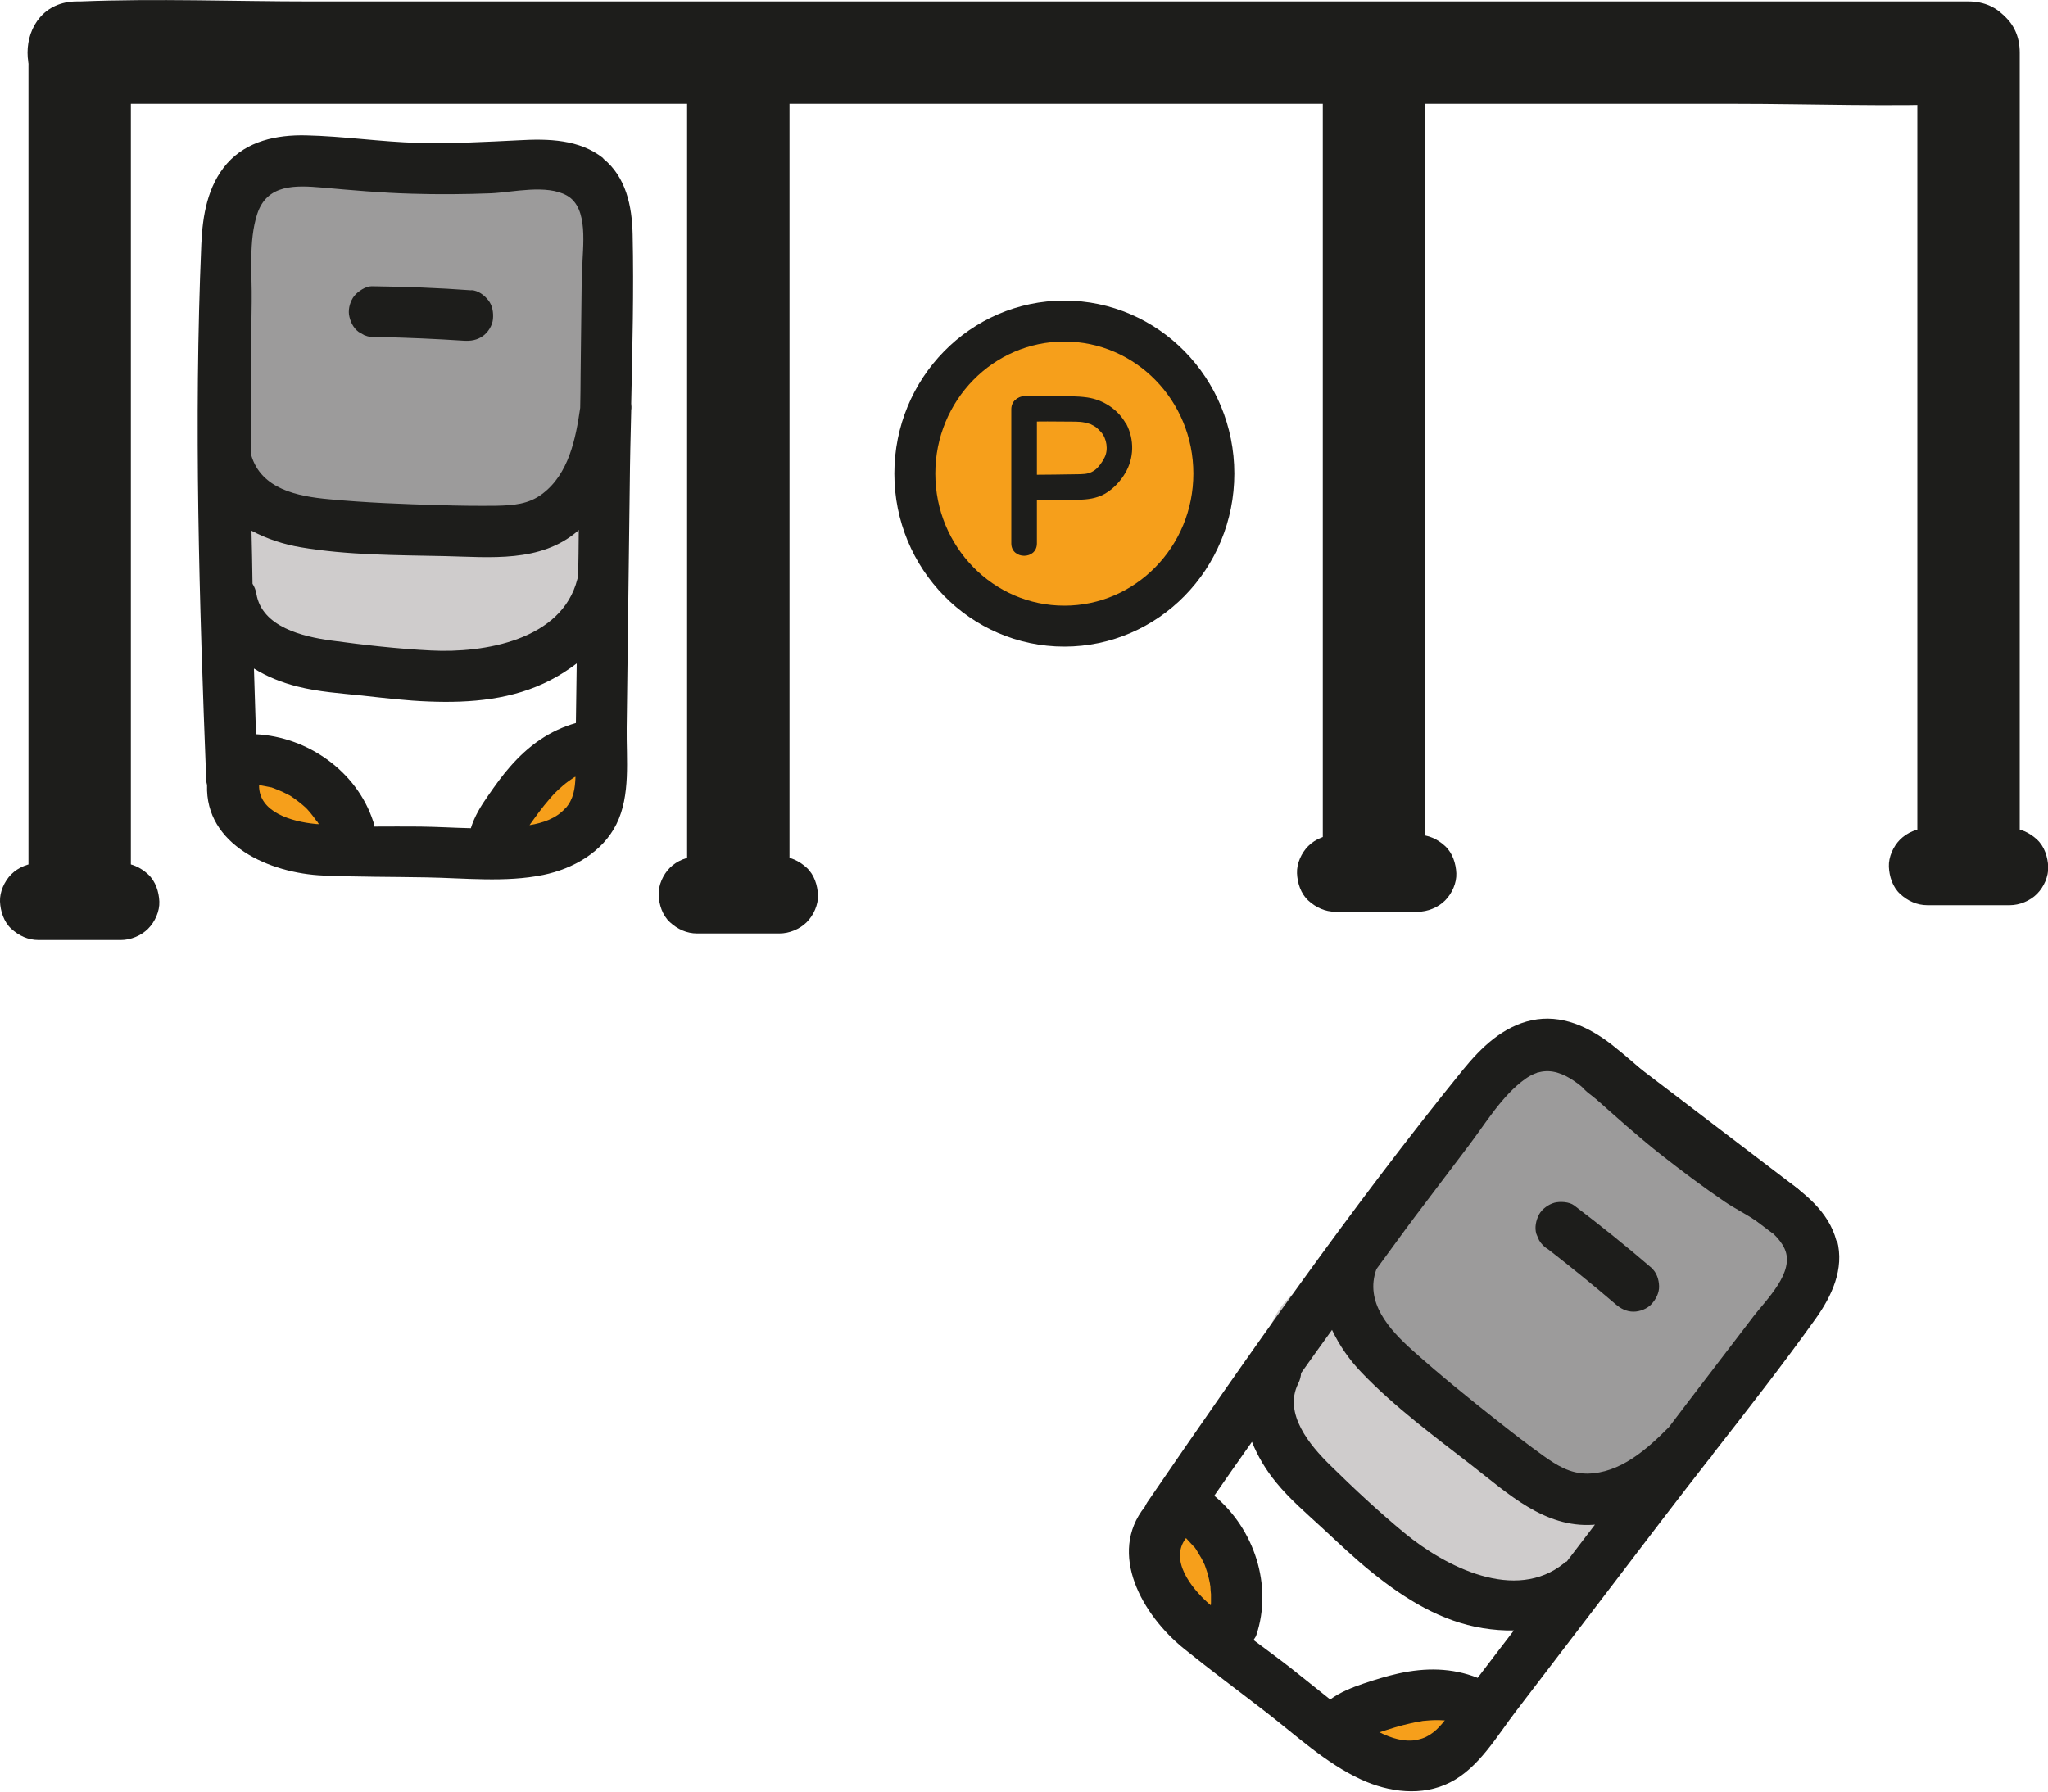 <?xml version="1.0" encoding="UTF-8"?>
<svg id="katman_1" data-name="katman 1" xmlns="http://www.w3.org/2000/svg" viewBox="0 0 100 87.5">
  <defs>
    <style>
      .cls-1 {
        fill: #9c9b9b;
      }

      .cls-1, .cls-2, .cls-3, .cls-4 {
        stroke-width: 0px;
      }

      .cls-2 {
        fill: #cfcccc;
      }

      .cls-5 {
        fill: none;
        stroke: #1d1d1b;
        stroke-miterlimit: 10;
        stroke-width: 2px;
      }

      .cls-3 {
        fill: #f69f1b;
      }

      .cls-4 {
        fill: #1d1d1b;
      }
    </style>
  </defs>
  <path class="cls-3" d="m58.74,20.04c-.23-.9-1.05-1.6-1.96-1.79-.64-1.09-1.68-1.81-2.86-2.21-2.13-.73-4.63,0-6.13,1.64-1.54,1.67-2.32,4.08-2.32,6.33,0,1.58.7,3.13,2.12,3.93.1.06.22.09.32.14.14.22.3.43.49.63.6.65,1.5,1.16,2.36,1.35,2.02.46,3.94-.34,5.47-1.64,2.35-2,3.27-5.44,2.51-8.38Z"/>
  <g>
    <path class="cls-3" d="m60.86,76.51c-.08-.33-.23-.61-.45-.85-.1-.16-.23-.29-.38-.41-.01-.02-.03-.04-.04-.05-.31-.31-.68-.52-1.1-.64-.22-.03-.44-.06-.66-.09-.45,0-.87.12-1.26.34,0,0,0,0-.01,0,0,0,0,0,0,0-.07.05-.32.25-.54.42-.14.16-.27.33-.39.51,0,0,0,0,0,.01,0,0,0,0,0,.01,0,0,0,0,0,0-.08.2-.17.4-.25.6,0,0,0,0,0,.01,0,0,0,.02,0,.03-.04.23-.09.46-.09.69,0,0,0,.01,0,.02,0,0,0,0,0,0,0,0,0,0,0,0,.03.22.06.44.09.67,0,.01,0,.02,0,.03.2.54.28.73.67,1.15,0,0,0,0,.01,0,.16.14.34.27.52.4,0,0,.02.01.03.02.57.25.68.33,1.32.35.01,0,.02,0,.03,0,.23-.02.45-.05.68-.09,0,0,.01,0,.02,0,.22-.06.43-.16.63-.26,0,0,.01,0,.02,0,0,0,0,0,0,0,0,0,0,0,0,0,.17-.13.34-.26.51-.39,0,0,.02-.02.03-.03.13-.17.26-.34.39-.51,0,0,0,0,0,0,0,0,0,0,0,0,0,0,0-.01,0-.02.18-.29.28-.6.3-.93.07-.33.06-.66-.04-1Z"/>
    <path class="cls-3" d="m56.44,75.21c-.59.48-.35.29-.03.03,0,0,0,0,0,0,0,0,.02-.02.02-.02Z"/>
  </g>
  <path class="cls-3" d="m71.56,83.55c-.12-.42-.33-.79-.64-1.1-.17-.13-.34-.26-.51-.39-.39-.23-.81-.34-1.26-.34h-.14c-.34-.01-.67.06-.96.22-.31.1-.58.27-.8.52-.24.23-.42.49-.52.8-.16.3-.23.62-.22.96.03.22.06.44.09.66.12.42.33.79.64,1.1l.51.39c.39.23.81.34,1.26.34h.14c.34.01.67-.06.96-.22.31-.1.58-.27.8-.52.24-.23.42-.49.52-.8.16-.3.23-.62.22-.96-.03-.22-.06-.44-.09-.66Z"/>
  <path class="cls-3" d="m29.45,38.63c-.12-.42-.33-.79-.64-1.1-.17-.13-.34-.26-.51-.39-.39-.23-.81-.34-1.26-.34h-.14c-.34-.01-.67.06-.96.22-.31.1-.58.27-.8.52-.24.23-.42.49-.52.8-.16.3-.23.62-.22.96.03.22.06.44.09.66.12.42.33.79.64,1.1.17.13.34.26.51.39.39.23.81.34,1.26.34h.14c.34.01.67-.06.96-.22.31-.1.58-.27.8-.52.24-.23.42-.49.52-.8.16-.3.23-.62.22-.96-.03-.22-.06-.44-.09-.66Z"/>
  <path class="cls-3" d="m16.4,38.49c-.12-.42-.33-.79-.64-1.1-.05-.05-.09-.09-.14-.14-.23-.24-.49-.42-.8-.52-.3-.16-.62-.23-.96-.22-.34-.01-.67.06-.96.22-.31.1-.58.27-.8.52-.13.17-.26.34-.39.51-.23.39-.34.81-.34,1.26.03.22.06.44.09.66.12.42.33.79.64,1.1l.14.14c.23.24.49.42.8.52.3.16.62.23.96.22.34.01.67-.06.96-.22.31-.1.58-.27.8-.52.13-.17.26-.34.39-.51.23-.39.34-.81.34-1.26-.03-.22-.06-.44-.09-.66Z"/>
  <path class="cls-2" d="m77.03,72.67c-.1-.04-.3-.12-.35-.13-.14-.07-.28-.13-.42-.2-.38-.2-.75-.41-1.1-.64-.73-.46-1.43-.98-2.12-1.49l-2.34-1.71c-.36-.26-.71-.52-1.07-.78-.09-.07-.18-.13-.27-.2-.2-.5-.55-.94-1.03-1.19-.27-.14-.56-.23-.85-.28.29-.58.39-1.26.21-1.83-.45-1.4-1.69-1.97-3.08-1.75-1.3.21-2.26,1.34-2.66,2.53-.34.99-.29,2.08-.05,3.08.5,2.05,1.77,3.89,3.38,5.23,1.5,1.25,3.2,2.41,4.95,3.3,2.06,1.05,4.54,1.78,6.8.87,1-.4,1.89-1.23,1.84-2.41-.05-1.16-.75-2.03-1.84-2.41Z"/>
  <path class="cls-2" d="m24.94,25.18c-.33.16-.62.4-.87.66-.03.03-.12.14-.19.23-.05.04-.15.12-.19.15-.19.06-.37.12-.56.16-.16.04-.58.1-.43.08-.19.02-.38.04-.57.06-.61.07-1.23.13-1.84.18-.58.05-1.16.1-1.74.14-.11-.06-.22-.12-.32-.18-1.06-.67-2.08-1.01-3.1-.82-.32-.7-.94-1.28-1.63-1.44-1.44-.33-2.55.44-3.08,1.75-.75,1.89,1.19,3.97,2.72,4.79,1.4.75,2.95.97,4.51.95.95.35,1.92.55,2.94.64,2.15.2,4.42-.32,6.29-1.39,1.28-.73,2.34-1.78,2.37-3.35.04-2.24-2.38-3.56-4.3-2.62Z"/>
  <path class="cls-1" d="m87.44,61.38c-.23-1.26-1.06-2.44-2.03-3.25-.92-.77-1.93-1.29-2.98-1.85-.26-.14-.52-.28-.78-.44-.09-.05-.56-.41-.31-.2-.52-.45-.98-.93-1.63-1.2-.14-.06-.28-.1-.42-.14-.05-.23-.11-.46-.16-.69-.3-1.32-1.81-2.09-3.08-1.75-.4.11-.72.3-.98.54-.82-.17-1.72.01-2.27.66-.96,1.12-1.91,2.24-2.87,3.36-.94,1.1-2.02,2.19-2.77,3.45-1.63,2.75-.93,6.23,2.13,7.5.18.56.4,1.12.67,1.61.66,1.16,1.95,1.72,3.21,1.46.3.26.65.46,1.06.57.09.18.18.36.28.54.57,1.04,1.74,1.34,2.82,1.15.58-.1,1.05-.39,1.43-.76.73.09,1.47-.15,2.08-.69,1.87-1.65,3.51-3.54,4.92-5.6.85-1.24,1.97-2.69,1.68-4.26Z"/>
  <path class="cls-1" d="m29.16,12.12c-.05-.65-.11-1.26-.37-1.86-.36-.86-1.14-1.51-2.04-1.75-1.14-.31-2.49-.21-3.67-.27-1.14-.06-2.28-.12-3.42-.17-1.1-.06-2.19-.11-3.29-.17-1.37-.07-2.63.06-3.75.92-2.04,1.58-2.22,4.6-1.66,6.95.07.31.18.59.31.86,0,.13,0,.27.01.4.05.46.15.88.27,1.29-.26.66-.29,1.38-.11,2.03.13,1.98,1.16,3.72,3.3,4.29,1.12.3,2.35.37,3.5.45,1.11.08,2.22.1,3.34.05,1.21-.05,2.41-.19,3.6-.36,1.56-.23,2.66-1.13,3.22-2.6.39-1.03.46-2.25.59-3.33.14-1.12.23-2.24.25-3.37.03-1.13,0-2.25-.09-3.38Z"/>
  <ellipse class="cls-5" cx="51.97" cy="23.13" rx="7.3" ry="7.45"/>
  <path class="cls-4" d="m49.38,19.99v6.55c0,.8,1.25.81,1.25,0v-6.55c0-.8-1.25-.81-1.25,0h0Z"/>
  <path class="cls-4" d="m54.99,20.72c-.37-.71-1.12-1.2-1.91-1.31-.5-.07-1.01-.06-1.52-.06-.51,0-1.03,0-1.54,0-.34,0-.62.28-.62.62s.29.63.62.62c.75-.01,1.5-.01,2.25,0,.35,0,.62,0,.93.11.03,0,.03,0,.1.04.06.03.12.06.18.1.03.02.06.04.08.06-.06-.04.03.02.03.03.06.05.11.11.17.17.28.31.37.87.17,1.25-.12.24-.29.47-.46.6-.23.17-.42.2-.72.21-.85.02-1.7.02-2.55.03-.34,0-.62.28-.62.62s.29.63.62.62c.87,0,1.75.01,2.63-.03.44-.02.87-.11,1.24-.36.36-.24.65-.56.87-.93.44-.74.45-1.64.06-2.4Z"/>
  <path class="cls-4" d="m6.39,42.78V3.19C6.39-.02,1.39-.03,1.39,3.19v39.58c0,3.22,5,3.22,5,0h0Z"/>
  <path class="cls-4" d="m96.12.07H15.19C11.44.07,7.66-.08,3.92.07c-.05,0-.11,0-.16,0C.54.07.54,5.07,3.76,5.07h80.93c3.74,0,7.52.15,11.26,0,.05,0,.11,0,.16,0,3.22,0,3.22-5,0-5h0Z"/>
  <path class="cls-4" d="m38.55,42.78V3.19c0-3.22-5-3.22-5,0v39.58c0,3.22,5,3.22,5,0h0Z"/>
  <path class="cls-4" d="m69.59,41.39V2.57c0-3.22-5-3.22-5,0v38.83c0,3.22,5,3.22,5,0h0Z"/>
  <path class="cls-4" d="m98.62,41.39V2.57c0-3.22-5-3.22-5,0v38.83c0,3.22,5,3.22,5,0h0Z"/>
  <path class="cls-4" d="m1.88,45.91h4.02c.48,0,.99-.21,1.33-.55s.57-.86.55-1.33-.18-.99-.55-1.33-.82-.55-1.33-.55H1.88c-.48,0-.99.21-1.33.55S-.02,43.57,0,44.03s.18.99.55,1.33.82.55,1.33.55h0Z"/>
  <path class="cls-4" d="m34.04,45.59h4.02c.48,0,.99-.21,1.33-.55s.57-.86.55-1.33-.18-.99-.55-1.33-.82-.55-1.33-.55h-4.02c-.48,0-.99.21-1.33.55s-.57.86-.55,1.33.18.99.55,1.33.82.55,1.33.55h0Z"/>
  <path class="cls-4" d="m65.21,44.53h4.02c.48,0,.99-.21,1.33-.55s.57-.86.55-1.33-.18-.99-.55-1.33-.82-.55-1.33-.55h-4.02c-.48,0-.99.21-1.33.55s-.57.86-.55,1.33.18.99.55,1.33.82.55,1.33.55h0Z"/>
  <path class="cls-4" d="m94.11,44.21h4.02c.48,0,.99-.21,1.33-.55s.57-.86.55-1.33-.18-.99-.55-1.33-.82-.55-1.33-.55h-4.02c-.48,0-.99.21-1.33.55s-.57.86-.55,1.33.18.99.55,1.33.82.55,1.33.55h0Z"/>
  <g>
    <path class="cls-4" d="m58.34,75.58s0,0,0,0c0,0-.02-.02-.02-.03-.01-.01-.02-.03-.04-.04-.04-.03-.04-.03.06.07Z"/>
    <path class="cls-4" d="m89.67,60.6c-.38-1.44-1.59-2.38-2.77-3.16-1.36-.91-2.72-1.81-4.01-2.83-1.45-1.14-2.75-2.46-4.19-3.59-1.12-.87-2.46-1.5-3.91-1.19-1.41.3-2.47,1.33-3.35,2.41-5.48,6.76-10.51,13.96-15.42,21.13-.05.08-.09.15-.12.22-1.83,2.29-.12,5.29,1.91,6.93,1.3,1.05,2.65,2.05,3.97,3.07,1.49,1.15,2.96,2.53,4.68,3.32,1.34.62,2.98.84,4.35.14,1.4-.71,2.28-2.26,3.2-3.46,2.4-3.14,4.8-6.28,7.2-9.43.73-.96,1.47-1.91,2.21-2.86,0,0,.02-.02.03-.03.08-.09.15-.18.2-.27,1.7-2.18,3.4-4.35,5-6.59.79-1.11,1.42-2.43,1.05-3.83Zm-30.54,17.64c0,.05,0,.11-.01.16-.04-.04-.09-.08-.14-.12-.83-.75-1.89-2.1-1.07-3.16.12.13.24.26.36.39.01.01.02.02.04.04.02.02.03.03.05.05-.01-.01-.01-.01-.02-.02.04.06.08.11.11.17.07.11.14.23.21.35.06.11.11.21.16.32.02.06.04.11.06.17.09.25.15.5.2.75,0,.04.01.08.02.12,0,.13.02.27.03.4,0,.12,0,.25,0,.37Zm10.1,6.73c-.66.13-1.3-.08-1.88-.37,0,0,.01,0,.02,0,.49-.16.98-.32,1.49-.43.11-.02.22-.05.32-.07.03,0,.23-.03.29-.05.22-.02.44-.04.66-.04.11,0,.21,0,.32.01.03,0,.06,0,.08,0,0,0,.01,0,.02,0-.35.44-.73.82-1.31.94Zm2.91-3.03c-1.25-.49-2.53-.5-3.85-.21-.58.13-1.14.3-1.7.49-.59.2-1.14.42-1.64.78-.65-.51-1.29-1.04-1.93-1.54-.59-.46-1.21-.91-1.81-1.36.04-.08.1-.14.13-.23.82-2.43-.1-5.21-2.05-6.82.61-.88,1.22-1.76,1.84-2.63.28.7.68,1.37,1.18,1.98.67.82,1.48,1.51,2.26,2.23.8.74,1.59,1.5,2.44,2.18,1.59,1.28,3.36,2.38,5.4,2.71.51.08,1.01.12,1.51.11-.59.77-1.19,1.55-1.78,2.33Zm4.35-5.68s-.08.05-.11.08c-2.39,1.94-5.81.17-7.79-1.46-1.26-1.04-2.48-2.18-3.64-3.32-.98-.96-2.3-2.52-1.56-3.99.09-.18.13-.35.14-.51.5-.7,1-1.41,1.51-2.11.36.77.87,1.49,1.45,2.09,1.61,1.68,3.56,3.12,5.39,4.54,1.75,1.36,3.53,3.04,5.9,2.89.03,0,.07-.01.1-.01-.46.61-.93,1.21-1.39,1.82Zm9.13-11.97c-1.05,1.37-2.1,2.75-3.15,4.12-.33.43-.65.86-.98,1.29-1.08,1.09-2.38,2.25-3.99,2.27-.84,0-1.48-.4-2.14-.87-.75-.54-1.49-1.11-2.21-1.68-1.42-1.12-2.83-2.26-4.18-3.47-1.14-1.02-2.35-2.36-1.76-3.97.63-.85,1.24-1.71,1.88-2.56.87-1.15,1.74-2.3,2.61-3.45.83-1.09,1.65-2.48,2.78-3.28,1.26-.9,2.34-.01,3.31.86,1.09.97,2.17,1.94,3.32,2.85,1.02.8,2.05,1.57,3.12,2.3.89.6,2.44,1.25,2.91,2.29.52,1.14-.9,2.49-1.53,3.31Z"/>
  </g>
  <path class="cls-4" d="m80.65,61.93c-1.23-1.06-2.5-2.08-3.79-3.06-.24-.18-.69-.2-.96-.13-.29.08-.6.3-.75.57-.15.29-.23.64-.13.96l.13.3c.11.19.26.34.45.45.03.02.06.05.09.07,1.08.84,2.15,1.71,3.19,2.6.25.22.54.37.88.37.31,0,.67-.14.88-.37.22-.24.38-.55.37-.88-.01-.32-.12-.67-.37-.88Z"/>
  <g>
    <path class="cls-4" d="m13.27,38.45s0,0,0,0c-.01,0-.02,0-.03,0-.02,0-.04,0-.05-.01-.05,0-.05,0,.09.02Z"/>
    <path class="cls-4" d="m29.46,7.73c-1.16-.93-2.7-.96-4.11-.88-1.64.08-3.27.17-4.91.13-1.84-.05-3.67-.33-5.51-.37-1.42-.03-2.87.27-3.85,1.38-.95,1.09-1.19,2.54-1.25,3.94-.37,8.69-.1,17.47.24,26.16,0,.09.02.17.04.25-.1,2.93,3.06,4.31,5.67,4.42,1.67.07,3.35.06,5.02.09,1.88.03,3.88.26,5.73-.12,1.45-.3,2.89-1.11,3.57-2.48.7-1.41.48-3.17.5-4.69.05-3.95.1-7.91.15-11.86.01-1.2.04-2.41.07-3.62,0-.01,0-.03,0-.04.02-.12.01-.23,0-.33.06-2.76.13-5.52.07-8.27-.03-1.37-.32-2.8-1.44-3.7Zm-13.98,32.38s.06.09.09.14c-.06,0-.12,0-.18-.01-1.12-.11-2.77-.56-2.74-1.9.18.03.35.07.52.1.02,0,.03,0,.05.01.02,0,.04,0,.07.01-.02,0-.02,0-.03,0,.06.02.13.04.19.07.13.05.25.1.38.16.11.05.21.11.32.16.05.03.1.06.15.1.22.15.42.31.61.48.03.03.06.06.09.09.09.1.18.2.26.31.08.1.15.2.22.3Zm12.12-.63c-.45.5-1.09.71-1.74.82,0,0,0-.01.01-.02.3-.42.6-.84.94-1.23.07-.08.14-.17.22-.25.02-.03.16-.16.21-.21.16-.15.33-.3.51-.43.09-.06.17-.12.26-.18.03-.02.05-.03.07-.04,0,0,.01,0,.02,0-.02.56-.09,1.09-.49,1.54Zm.53-4.17c-1.29.36-2.33,1.11-3.22,2.13-.39.44-.73.92-1.07,1.41-.36.51-.67,1.02-.85,1.6-.83-.02-1.65-.07-2.47-.08-.75-.01-1.51,0-2.26,0-.01-.09,0-.17-.04-.26-.8-2.44-3.19-4.12-5.72-4.25-.03-1.07-.07-2.14-.1-3.21.64.4,1.37.69,2.13.88,1.03.26,2.09.33,3.15.44,1.09.12,2.17.25,3.26.29,2.04.08,4.11-.09,5.95-1.05.46-.24.88-.51,1.27-.81-.01.98-.03,1.95-.04,2.93Zm.1-7.15s-.03.08-.04.13c-.76,2.98-4.56,3.61-7.13,3.48-1.63-.08-3.29-.27-4.91-.49-1.36-.19-3.35-.65-3.63-2.27-.03-.19-.1-.36-.19-.5-.01-.86-.03-1.73-.05-2.59.75.4,1.58.67,2.41.81,2.3.39,4.71.38,7.04.43,2.22.05,4.65.33,6.46-1.21.03-.02.05-.05.07-.07,0,.76-.02,1.52-.03,2.29Zm.18-15.05c-.02,1.73-.04,3.46-.06,5.19,0,.54-.01,1.08-.02,1.62-.22,1.52-.56,3.23-1.85,4.2-.67.51-1.42.56-2.23.58-.93.01-1.86,0-2.78-.03-1.81-.05-3.62-.12-5.42-.29-1.52-.14-3.29-.49-3.78-2.14,0-1.06-.03-2.12-.02-3.17,0-1.44.02-2.89.04-4.33.02-1.37-.16-2.97.27-4.29.48-1.47,1.87-1.4,3.17-1.29,1.46.13,2.9.26,4.37.3,1.29.04,2.59.03,3.88-.02,1.07-.05,2.7-.45,3.7.11,1.09.61.76,2.53.75,3.57Z"/>
  </g>
  <path class="cls-4" d="m23.02,14.18c-1.62-.12-3.24-.18-4.87-.2-.3,0-.67.25-.85.47-.19.24-.3.6-.26.91.05.32.2.65.47.85l.28.16c.2.08.41.12.63.09.04,0,.08,0,.12,0,1.37.03,2.74.09,4.11.18.34.02.65-.03.93-.23.25-.18.46-.51.49-.82.03-.32-.02-.67-.23-.93-.2-.25-.49-.47-.82-.49Z"/>
  <path class="cls-4" d="m77.58,53.4c2.58,1.97,5.16,3.93,7.74,5.9l1.12.85c.54.41,1.4.08,1.71-.45.38-.64.09-1.3-.45-1.71-2.58-1.97-5.16-3.93-7.74-5.9l-1.12-.85c-.54-.41-1.4-.08-1.71.45-.38.64-.09,1.3.45,1.71h0Z"/>
</svg>